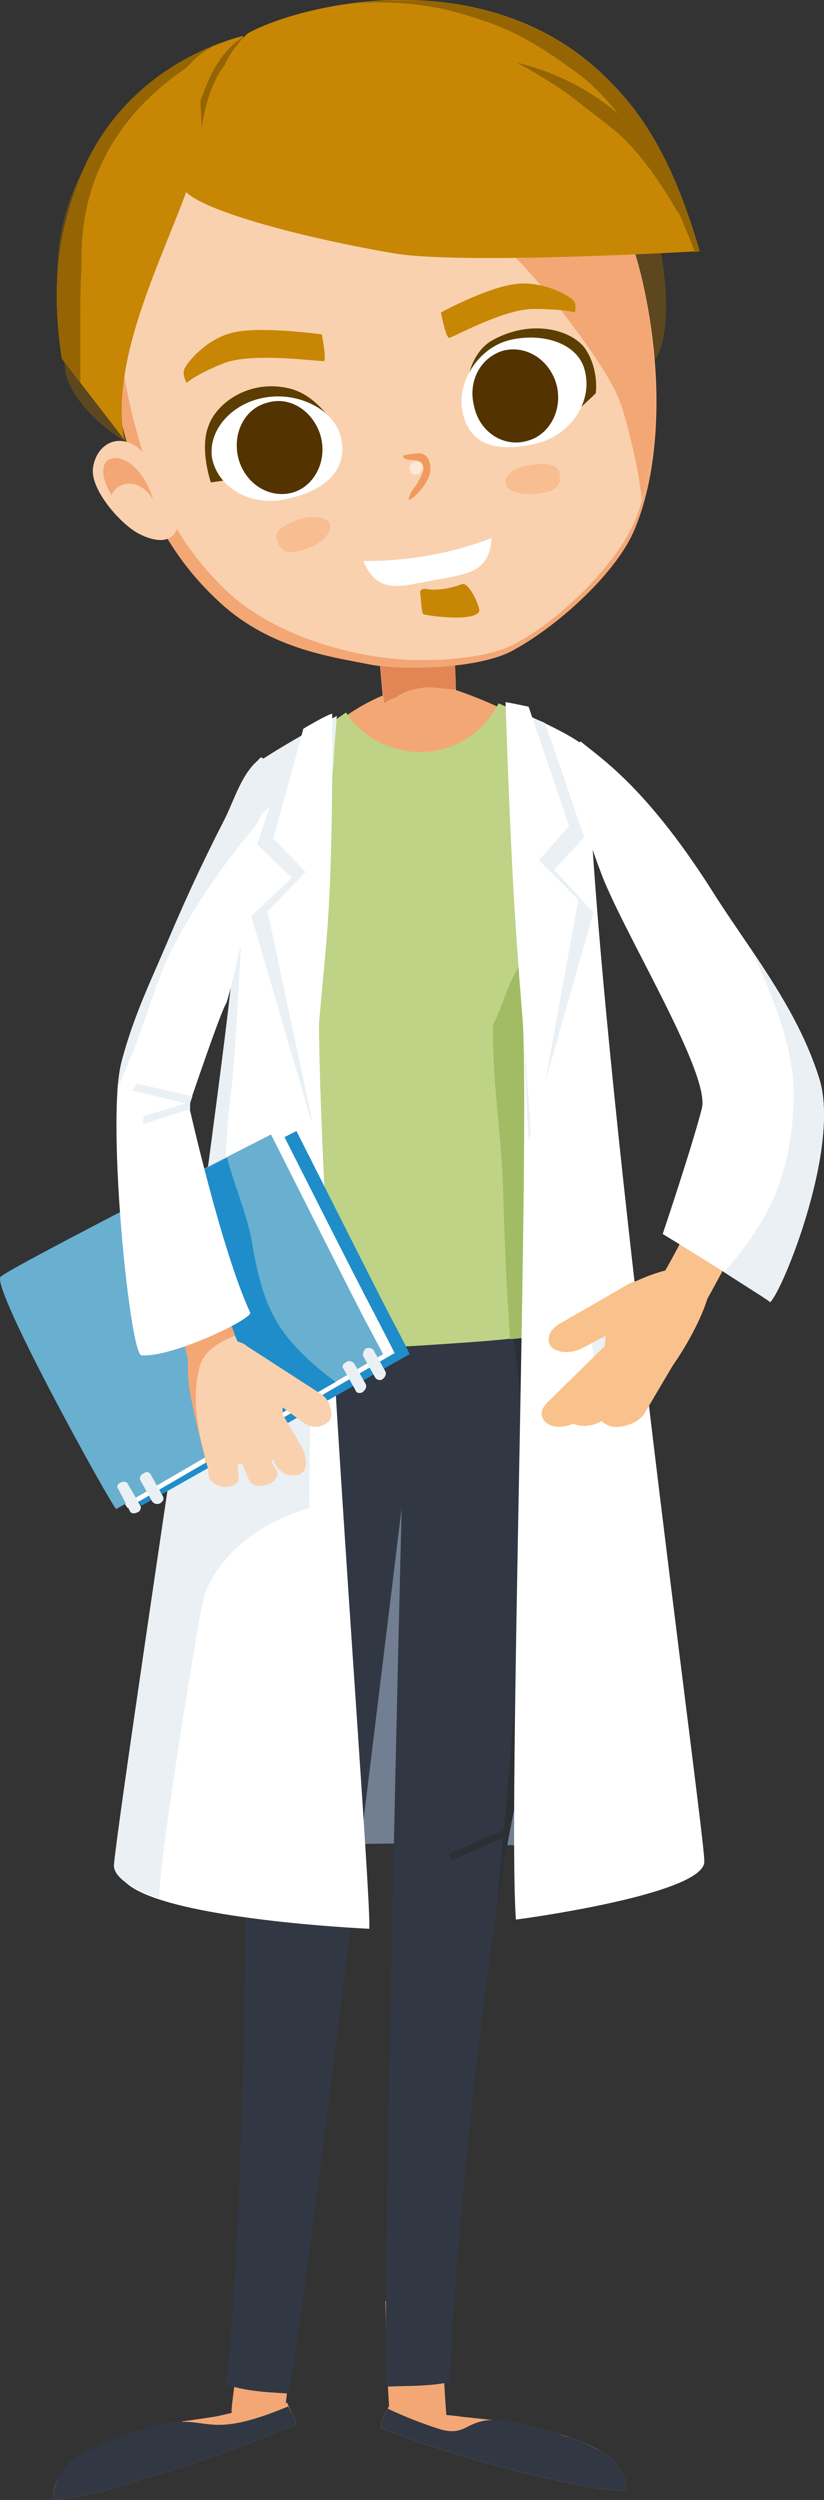 <?xml version="1.0" encoding="UTF-8" standalone="no"?>
<!-- Created with Inkscape (http://www.inkscape.org/) -->

<svg
   width="17.886mm"
   height="54.23mm"
   viewBox="0 0 17.886 54.23"
   version="1.1"
   id="svg349"
   inkscape:version="1.2.2 (732a01da63, 2022-12-09)"
   sodipodi:docname="equipe02.svg"
   xmlns:inkscape="http://www.inkscape.org/namespaces/inkscape"
   xmlns:sodipodi="http://sodipodi.sourceforge.net/DTD/sodipodi-0.dtd"
   xmlns="http://www.w3.org/2000/svg"
   xmlns:svg="http://www.w3.org/2000/svg">
  <rect x="0" y="0" width="17.886" height="54.23" fill="#333333" stroke="none"/>
  <sodipodi:namedview
     id="namedview351"
     pagecolor="#ffffff"
     bordercolor="#000000"
     borderopacity="0.25"
     inkscape:showpageshadow="2"
     inkscape:pageopacity="0.0"
     inkscape:pagecheckerboard="0"
     inkscape:deskcolor="#d1d1d1"
     inkscape:document-units="mm"
     showgrid="false"
     inkscape:zoom="1.0759174"
     inkscape:cx="296.49116"
     inkscape:cy="69.707953"
     inkscape:window-width="1920"
     inkscape:window-height="1009"
     inkscape:window-x="3832"
     inkscape:window-y="-8"
     inkscape:window-maximized="1"
     inkscape:current-layer="layer1" />
  <defs
     id="defs346">
    <pattern
       id="EMFhbasepattern"
       patternUnits="userSpaceOnUse"
       width="6"
       height="6"
       x="0"
       y="0" />
    <pattern
       id="EMFhbasepattern-8"
       patternUnits="userSpaceOnUse"
       width="6"
       height="6"
       x="0"
       y="0" />
    <pattern
       id="EMFhbasepattern-5"
       patternUnits="userSpaceOnUse"
       width="6"
       height="6"
       x="0"
       y="0" />
    <pattern
       id="EMFhbasepattern-7"
       patternUnits="userSpaceOnUse"
       width="6"
       height="6"
       x="0"
       y="0" />
    <pattern
       id="EMFhbasepattern-70"
       patternUnits="userSpaceOnUse"
       width="6"
       height="6"
       x="0"
       y="0" />
    <pattern
       id="EMFhbasepattern-4"
       patternUnits="userSpaceOnUse"
       width="6"
       height="6"
       x="0"
       y="0" />
  </defs>
  <g
     inkscape:label="Livello 1"
     inkscape:groupmode="layer"
     id="layer1"
     transform="translate(-80.7,-56.193)">
    <path
       style="fill:#727f93;fill-opacity:1;fill-rule:evenodd;stroke:none;stroke-width:0.075"
       d="m 94.859,96.202 c -0.201,0.276 -6.671,-0.376 -9.405,0.301 -1.58,0.376 0.978,-12.189 0.978,-12.189 6.822,-0.627 6.822,-0.627 6.822,-0.627 0,0 1.906,12.114 1.605,12.515 z"
       id="path1416" />
    <path
       style="fill:#5c471e;fill-opacity:1;fill-rule:evenodd;stroke:none;stroke-width:0.075"
       d="m 82.469,59.961 c 0,0 -0.552,0.878 -0.527,2.282 0.025,0.777 0.1,1.455 0.176,2.006 0.15,0.878 1.68,2.032 2.558,1.856 2.207,-0.477 5.568,-1.881 10.082,-2.032 0.727,-0.025 0.677,-4.414 -2.006,-6.571 -0.627,-0.502 -8.477,0.426 -10.283,2.458 z"
       id="path1418" />
    <path
       style="fill:#5082c2;fill-opacity:1;fill-rule:evenodd;stroke:none;stroke-width:0.075"
       d="m 90.319,88.102 c -0.201,-0.05 -0.401,-0.125 -0.602,-0.176 -0.201,-0.05 -0.451,-0.05 -0.677,-0.025 -0.1,0 -0.201,0.025 -0.326,0.025 -0.15,-0.201 -0.251,-0.451 -0.251,-0.752 0,0 0.577,-3.286 0.928,-3.862 0.351,-0.602 1.304,-0.602 1.229,3.712 0,0.502 -0.125,0.853 -0.301,1.078 z"
       id="path1420" />
    <path
       style="fill:#f3a775;fill-opacity:1;fill-rule:evenodd;stroke:none;stroke-width:0.075"
       d="m 90.269,106.084 c 0.025,1.279 0.125,2.583 0.125,2.583 -0.025,0.527 -1.129,0.075 -1.229,-0.125 -0.025,-0.05 -0.075,-1.003 -0.1,-2.433 z"
       id="path1422" />
    <path
       style="fill:#f3a775;fill-opacity:1;fill-rule:evenodd;stroke:none;stroke-width:0.075"
       d="m 87.209,105.934 c -0.201,1.48 -0.326,2.558 -0.326,2.558 -0.075,0.502 -1.078,0.251 -1.154,0.025 -0.025,-0.05 0.125,-1.053 0.351,-2.508 z"
       id="path1424" />
    <path
       style="fill:#313843;fill-opacity:1;fill-rule:evenodd;stroke:none;stroke-width:0.075"
       d="m 91.849,95.5 c -0.752,3.687 -1.379,10.86 -1.379,12.365 -0.502,0.1 -0.878,0.075 -1.379,0.1 -0.125,-1.279 0.451,-25.356 0.602,-28.491 0.05,-0.727 5.919,1.028 4.088,7.248 -0.401,1.379 -1.279,5.668 -1.931,8.778 z"
       id="path1426" />
    <path
       style="fill:#2c3035;fill-opacity:1;fill-rule:evenodd;stroke:none;stroke-width:0.075"
       d="m 91.774,84.665 c -0.125,-0.777 1.078,0.075 1.104,-0.727 1.204,1.254 1.204,1.254 1.204,1.254 -0.05,0.477 -0.15,0.978 -0.301,1.53 -0.401,1.379 -1.279,5.668 -1.931,8.778 -0.15,0.702 -0.276,1.505 -0.401,2.358 0.226,-1.981 0.376,-4.891 0.677,-6.847 0.226,-1.43 -0.15,-4.916 -0.351,-6.345 z"
       id="path1428" />
    <path
       style="fill:#313843;fill-opacity:1;fill-rule:evenodd;stroke:none;stroke-width:0.075"
       d="m 85.98,95.55 c 0.15,3.762 -0.15,10.885 -0.376,12.365 0.477,0.176 1.129,0.176 1.354,0.201 0.251,-0.903 1.856,-14.296 2.859,-22.472 0.351,-3.06 0.251,-5.242 0.351,-6.095 0.075,-0.752 -5.392,0.627 -4.615,7.048 0.176,1.43 0.326,5.768 0.426,8.954 z"
       id="path1430" />
    <path
       style="fill:#f3a775;fill-opacity:1;fill-rule:evenodd;stroke:none;stroke-width:0.075"
       d="m 89.14,108.392 c 0,0 0.025,0 0.025,0 0.376,0.176 0.552,0.251 0.903,0.15 0.125,0.025 0.527,0.05 0.652,0.075 0,0 0.477,0.05 0.702,0.075 0,0 0.025,0 0.025,0 0.777,0.125 1.63,0.301 2.307,0.677 0.351,0.226 0.527,0.502 0.552,0.828 0,0.025 0,0.025 0,0.025 -0.677,0 -1.404,-0.201 -2.057,-0.351 -0.803,-0.176 -1.605,-0.426 -2.383,-0.677 -0.276,-0.1 -0.627,-0.226 -0.903,-0.326 0,-0.1 0.025,-0.201 0.075,-0.276 z"
       id="path1432" />
    <path
       style="fill:#f3a775;fill-opacity:1;fill-rule:evenodd;stroke:none;stroke-width:0.075"
       d="m 86.933,108.316 c -0.025,0 -0.025,0 -0.05,0 -0.351,0.176 -0.627,0.276 -0.978,0.176 -0.125,0.025 -0.401,0.1 -0.552,0.125 0,0 -0.477,0.075 -0.702,0.1 0,0.025 0,0.025 0,0.025 -0.777,0.15 -1.63,0.351 -2.282,0.803 -0.351,0.226 -0.502,0.502 -0.527,0.828 0,0.025 0,0.025 0.025,0.05 0.677,-0.05 1.379,-0.276 2.006,-0.477 0.803,-0.226 1.58,-0.502 2.358,-0.803 0.276,-0.1 0.602,-0.251 0.903,-0.351 -0.025,-0.125 -0.05,-0.176 -0.1,-0.251 z"
       id="path1434" />
    <path
       style="fill:#313843;fill-opacity:1;fill-rule:evenodd;stroke:none;stroke-width:0.075"
       d="m 89.115,108.442 c 0.376,0.176 0.752,0.326 1.154,0.451 0.828,0.226 0.376,-0.677 2.709,0.15 0.276,0.075 0.527,0.201 0.777,0.326 0.351,0.226 0.527,0.502 0.552,0.828 0,0.025 0,0.025 0,0.025 -0.677,0 -1.405,-0.201 -2.057,-0.351 -0.803,-0.176 -1.605,-0.426 -2.383,-0.677 -0.276,-0.1 -0.627,-0.226 -0.903,-0.326 0,-0.1 0.025,-0.201 0.075,-0.276 z"
       id="path1436" />
    <path
       style="fill:#313843;fill-opacity:1;fill-rule:evenodd;stroke:none;stroke-width:0.075"
       d="m 82.469,109.42 c 3.11,-1.455 2.032,0 4.489,-1.028 0.075,0.15 0.075,0.15 0.075,0.15 0.05,0.075 0.075,0.125 0.1,0.251 -0.301,0.1 -0.627,0.251 -0.903,0.351 -0.778,0.301 -1.555,0.577 -2.358,0.803 -0.627,0.201 -1.329,0.426 -2.006,0.477 -0.025,-0.025 -0.025,-0.025 -0.025,-0.05 0.025,-0.326 0.251,-0.777 0.627,-0.953 z"
       id="path1438" />
    <path
       style="fill:#f3a775;fill-opacity:1;fill-rule:evenodd;stroke:none;stroke-width:0.075"
       d="m 93.178,84.941 c -0.627,0.251 -1.655,0.326 -2.784,0.401 -2.132,0.15 -3.235,0.125 -3.687,0.075 0.05,-1.229 0.527,-6.997 0.627,-8.628 0.176,-2.859 -0.025,-4.289 0.125,-4.439 0.351,-0.351 1.354,-1.254 2.558,-1.304 0.602,-0.025 2.684,1.003 2.684,1.179 0.05,6.17 0.451,12.59 0.477,12.716 z"
       id="path1440" />
    <path
       style="fill:#bed385;fill-opacity:1;fill-rule:evenodd;stroke:none;stroke-width:0.075"
       d="m 87.335,76.79 c 0.176,-2.859 -0.025,-4.289 0.125,-4.439 0.15,-0.15 0.401,-0.376 0.752,-0.627 0.376,0.552 1.053,0.903 1.731,0.878 0.727,-0.05 1.304,-0.477 1.58,-1.078 0.627,0.276 1.179,0.602 1.179,0.702 0.05,6.17 0.451,12.59 0.477,12.716 -0.627,0.251 -1.655,0.326 -2.784,0.401 -2.132,0.15 -3.235,0.125 -3.687,0.075 0.05,-1.229 0.527,-6.997 0.627,-8.628 z"
       id="path1442" />
    <path
       style="fill:#bed385;fill-opacity:1;fill-rule:evenodd;stroke:none;stroke-width:0.075"
       d="m 87.335,76.715 c 0.176,-2.859 -0.025,-4.289 0.125,-4.439 0.15,-0.15 0.401,-0.401 0.752,-0.627 0.351,0.552 1.053,0.903 1.731,0.853 0.727,-0.05 1.279,-0.477 1.58,-1.053 0.627,0.276 1.179,0.602 1.179,0.702 0.05,6.17 0.426,12.565 0.477,12.716 -0.627,0.226 -1.655,0.326 -2.784,0.401 -2.132,0.15 -3.26,0.1 -3.687,0.075 0.05,-1.229 0.527,-6.997 0.627,-8.628 z"
       id="path1444" />
    <path
       style="fill:#a1bc64;fill-opacity:1;fill-rule:evenodd;stroke:none;stroke-width:0.075"
       d="m 91.398,78.42 c 0.1,-0.125 0.351,-0.903 0.451,-1.053 0.376,-0.652 0.451,-1.455 0.376,-2.182 -0.125,-1.154 -0.301,-2.282 -0.401,-3.436 0.477,0.226 0.878,0.401 0.878,0.477 0.125,6.17 0.527,12.565 0.552,12.716 -0.351,0.176 -0.878,0.251 -1.48,0.301 -0.075,-1.053 -0.125,-2.132 -0.15,-3.185 -0.05,-1.43 -0.226,-2.207 -0.226,-3.637 z"
       id="path1446" />
    <path
       style="fill:#a4a551;fill-opacity:1;fill-rule:evenodd;stroke:none;stroke-width:0.075"
       d="m 87.034,84.941 c -0.351,0.05 -1.781,0.05 -1.856,0.401 -0.176,1.781 -0.176,1.781 -0.176,1.781 0,0 1.304,0.477 1.881,0.602 0.05,-0.426 0.125,-1.956 0.15,-2.784 z"
       id="path1448" />
    <path
       style="fill:#ffffff;fill-opacity:1;fill-rule:evenodd;stroke:none;stroke-width:0.075"
       d="m 87.636,77.141 c -0.176,3.862 1.154,20.29 1.078,20.892 -0.978,-0.05 -5.167,-0.326 -5.417,-1.204 0.125,-1.304 2.433,-18.986 2.633,-20.741 0.351,-3.085 0.527,-3.286 0.702,-3.436 0.201,-0.176 0.853,-0.652 1.379,-0.928 -0.05,0.552 -0.301,4.113 -0.376,5.417 z"
       id="path1450" />
    <path
       style="fill:#eaf0f4;fill-opacity:1;fill-rule:evenodd;stroke:none;stroke-width:0.075"
       d="m 87.51,82.659 c -0.05,1.956 -0.075,4.163 -0.1,6.245 -1.58,0.477 -2.182,1.48 -2.307,2.032 -0.125,0.527 -1.078,6.395 -0.928,6.446 -0.577,-0.201 -1.003,-0.451 -1.003,-0.727 0.075,-0.853 1.179,-8.226 2.006,-13.819 z"
       id="path1452" />
    <path
       style="fill:#eaf0f4;fill-opacity:1;fill-rule:evenodd;stroke:none;stroke-width:0.075"
       d="m 87.861,72.853 c -0.401,0.1 -0.652,0.552 -0.401,0.251 0.201,-0.226 -0.803,0.351 -1.304,1.028 0.1,-1.129 0.05,-1.304 0.15,-1.404 0.226,-0.176 1.179,-0.727 1.705,-1.003 -0.025,0.15 -0.05,0.577 -0.075,1.104 -0.025,0 -0.05,0 -0.075,0.025 z"
       id="path1454" />
    <path
       style="fill:#eaf0f4;fill-opacity:1;fill-rule:evenodd;stroke:none;stroke-width:0.075"
       d="m 85.755,77.141 c 0.025,-0.176 0.025,-0.326 0.05,-0.502 0.025,0.05 0.075,0.075 0.125,0.1 -0.075,1.204 -0.125,2.433 -0.226,3.235 -0.176,1.48 -0.15,3.16 -0.251,4.665 -0.176,-0.251 -0.376,-0.502 -0.552,-0.752 0.301,-2.332 0.752,-5.568 0.853,-6.747 z"
       id="path1456" />
    <path
       style="fill:#ffffff;fill-opacity:1;fill-rule:evenodd;stroke:none;stroke-width:0.075"
       d="m 92.401,77.217 c 0.125,-0.577 0.125,-1.179 0.025,-1.781 -0.176,-1.028 -0.276,-2.082 -0.451,-3.11 -0.05,-0.226 -0.125,-0.426 -0.201,-0.627 0,-0.05 0,-0.1 0,-0.15 0.803,0.326 1.68,0.777 1.68,0.928 0.201,6.671 2.533,23.4 2.533,24.077 0.075,0.677 -3.511,1.204 -4.088,1.279 -0.176,-2.332 0.301,-16.528 0.15,-19.487 0.15,-0.376 0.276,-0.752 0.351,-1.129 z"
       id="path1458" />
    <path
       style="fill:#eaf0f4;fill-opacity:1;fill-rule:evenodd;stroke:none;stroke-width:0.075"
       d="m 93.504,84.992 c 0.376,0.1 0.752,0.201 1.129,0.326 0.025,0.351 0.075,0.702 0.125,1.053 -0.376,-0.125 -0.752,-0.226 -1.129,-0.351 -0.025,-0.326 -0.075,-0.677 -0.125,-1.028 z"
       id="path1460" />
    <path
       style="fill:#f3a775;fill-opacity:1;fill-rule:evenodd;stroke:none;stroke-width:0.075"
       d="m 90.57,71.624 c 0.1,-0.05 -0.075,-2.182 -0.075,-2.182 -1.655,0 -1.655,0 -1.655,0 0.201,2.207 0.201,2.207 0.201,2.207 0,0 0.727,0.502 1.53,-0.025 z"
       id="path1462" />
    <path
       style="fill:#e28655;fill-opacity:1;fill-rule:evenodd;stroke:none;stroke-width:0.075"
       d="m 90.52,71.147 c -0.527,-0.05 -0.527,-0.05 -0.527,-0.05 -0.251,0.025 -0.502,0.075 -0.702,0.226 -0.1,0.025 -0.176,0.075 -0.251,0.125 -0.201,-2.006 -0.201,-2.006 -0.201,-2.006 1.655,0 1.655,0 1.655,0 0,0 0.1,1.078 0.1,1.705 -0.025,0 -0.05,0 -0.075,0 z"
       id="path1464" />
    <path
       style="fill:#f3a775;fill-opacity:1;fill-rule:nonzero;stroke:none;stroke-width:0.075"
       d="m 94.658,62.344 c 0.426,1.881 0.401,3.938 -0.176,5.317 -0.376,0.928 -1.63,2.082 -2.633,2.633 -0.752,0.426 -2.508,0.451 -3.185,0.301 -0.752,-0.15 -2.082,-0.326 -3.16,-1.304 -1.304,-1.179 -2.082,-2.809 -2.483,-5.593 -0.502,-3.511 1.505,-6.546 4.916,-6.922 3.411,-0.376 5.919,2.107 6.722,5.568 z"
       id="path1466" />
    <path
       style="fill:#fad1af;fill-opacity:1;fill-rule:nonzero;stroke:none;stroke-width:0.075"
       d="m 94.633,62.244 c 0.426,1.856 0.401,3.887 -0.15,5.242 -0.376,0.928 -1.705,2.257 -2.734,2.734 -0.752,0.326 -2.032,0.326 -2.608,0.251 -0.752,-0.075 -2.383,-0.426 -3.461,-1.405 -1.254,-1.154 -2.032,-2.759 -2.408,-5.493 -0.502,-3.461 1.455,-6.446 4.79,-6.822 3.336,-0.351 5.769,2.082 6.571,5.493 z"
       id="path1468" />
    <path
       style="fill:#f3a775;fill-opacity:1;fill-rule:nonzero;stroke:none;stroke-width:0.075"
       d="m 84.726,58.381 c 0.828,-0.878 1.956,-1.48 3.336,-1.63 3.336,-0.351 5.769,2.082 6.571,5.493 0.376,1.655 0.401,3.486 0,4.79 -0.075,-0.652 -0.226,-1.279 -0.401,-1.906 -0.15,-0.502 -0.426,-0.903 -0.727,-1.354 -4.239,-6.044 -6.847,-3.486 -6.621,-4.214 0.251,-0.752 -0.752,-1.43 -1.53,-1.379 -0.226,0.025 -0.426,0.1 -0.627,0.201 0,0 0,0 0,0 z"
       id="path1470" />
    <path
       style="fill:#c78705;fill-opacity:1;fill-rule:evenodd;stroke:none;stroke-width:0.075"
       d="m 83.397,65.73 c -1.354,-1.756 -1.354,-1.756 -1.354,-1.756 -0.251,-1.605 -0.05,-2.759 0.326,-3.762 0.903,-2.483 3.21,-3.135 3.587,-3.235 0.176,-0.05 -0.978,2.608 -0.978,2.608 -0.326,1.48 -1.956,4.113 -1.58,6.145 z"
       id="path1472" />
    <path
       style="fill:#956504;fill-opacity:1;fill-rule:evenodd;stroke:none;stroke-width:0.075"
       d="m 82.369,60.212 c 0.752,-2.082 2.483,-2.884 3.26,-3.135 -0.025,0 -0.025,0 -0.05,0.025 -0.201,0.05 -0.426,0.176 -0.627,0.351 -0.075,0.075 -0.15,0.15 -0.226,0.226 -1.229,0.828 -2.082,2.032 -2.232,3.586 -0.025,0.251 -0.025,0.502 -0.025,0.752 -0.025,0.351 -0.025,0.727 -0.025,1.104 0,0.176 0,0.351 0,0.527 0,0.276 0,0.552 0,0.853 -0.401,-0.527 -0.401,-0.527 -0.401,-0.527 -0.251,-1.605 -0.05,-2.759 0.326,-3.762 z"
       id="path1474" />
    <path
       style="fill:#fad1af;fill-opacity:1;fill-rule:nonzero;stroke:none;stroke-width:0.075"
       d="m 84.576,67.536 c -0.075,0.477 -0.502,0.426 -0.878,0.226 -0.376,-0.201 -1.053,-0.953 -0.978,-1.43 0.075,-0.477 0.477,-0.702 0.853,-0.502 0.376,0.176 1.078,1.229 1.003,1.705 z"
       id="path1476" />
    <path
       style="fill:#f3a775;fill-opacity:1;fill-rule:evenodd;stroke:none;stroke-width:0.075"
       d="m 83.121,66.934 c 0.125,-0.301 0.602,-0.401 0.903,0.1 -0.351,-1.229 -1.53,-1.154 -0.903,-0.1 z"
       id="path1478" />
    <path
       style="fill:#c78705;fill-opacity:1;fill-rule:evenodd;stroke:none;stroke-width:0.075"
       d="m 84.676,60.212 c 0.201,-1.003 1.104,-3.16 1.43,-3.311 1.179,-0.627 5.041,-1.555 7.65,0.878 0.853,0.803 1.53,1.806 2.132,3.862 0,0 -5.091,0.301 -6.621,0.05 -2.358,-0.401 -4.665,-1.078 -4.59,-1.48 z"
       id="path1480" />
    <path
       style="fill:#956504;fill-opacity:1;fill-rule:evenodd;stroke:none;stroke-width:0.075"
       d="m 94.683,59.435 c -0.426,-0.627 -0.928,-1.304 -1.555,-1.731 -0.828,-0.602 -1.404,-0.928 -2.383,-1.204 -0.752,-0.226 -1.58,-0.301 -2.383,-0.226 1.655,-0.226 3.762,0 5.392,1.505 0.853,0.803 1.53,1.806 2.132,3.862 -0.1,0.025 -0.1,0.025 -0.1,0.025 -0.301,-0.777 -0.627,-1.53 -1.104,-2.232 z"
       id="path1482" />
    <path
       style="fill:#956504;fill-opacity:1;fill-rule:evenodd;stroke:none;stroke-width:0.075"
       d="m 94.056,59.033 c -0.251,-0.201 -0.477,-0.376 -0.677,-0.527 -0.451,-0.376 -0.953,-0.677 -1.455,-0.953 0.928,0.226 1.881,0.702 2.684,1.58 0.176,0.176 0.326,0.351 0.477,0.552 0.125,0.401 0.251,0.777 0.351,1.154 -0.376,-0.652 -0.828,-1.329 -1.379,-1.806 z"
       id="path1484" />
    <path
       style="fill:#ffffff;fill-opacity:1;fill-rule:evenodd;stroke:none;stroke-width:0.075"
       d="m 91.373,67.862 c -0.05,0.752 -0.527,0.777 -1.179,0.903 -0.677,0.1 -1.279,0.401 -1.605,-0.401 0.953,0 1.881,-0.15 2.784,-0.502 z"
       id="path1486" />
    <path
       style="fill:#1f8dc9;fill-opacity:1;fill-rule:evenodd;stroke:none;stroke-width:0.075"
       d="m 83.773,88.854 c 5.819,-3.286 5.819,-3.286 5.819,-3.286 0,0 -0.075,-0.176 -0.451,-0.878 -0.376,-0.727 -2.006,-3.963 -2.006,-3.963 0,0 -5.618,2.859 -5.869,3.085 -0.251,0.226 2.433,5.016 2.508,5.041 z"
       id="path1488" />
    <path
       style="fill:#ffffff;fill-opacity:1;fill-rule:evenodd;stroke:none;stroke-width:0.075"
       d="m 83.472,88.904 c 5.794,-3.361 5.794,-3.361 5.794,-3.361 0,0 -0.05,-0.1 -0.426,-0.828 -0.376,-0.702 -2.006,-3.938 -2.006,-3.938 0,0 -5.618,2.859 -5.869,3.085 -0.226,0.226 2.433,5.016 2.508,5.041 z"
       id="path1490" />
    <path
       style="fill:#69afcf;fill-opacity:1;fill-rule:evenodd;stroke:none;stroke-width:0.075"
       d="m 83.221,88.929 c 5.794,-3.361 5.794,-3.361 5.794,-3.361 0,0 -0.05,-0.1 -0.426,-0.803 -0.376,-0.727 -2.006,-3.963 -2.006,-3.963 0,0 -5.618,2.859 -5.869,3.085 -0.226,0.226 2.433,5.016 2.508,5.041 z"
       id="path1492" />
    <path
       style="fill:#1f8dc9;fill-opacity:1;fill-rule:evenodd;stroke:none;stroke-width:0.075"
       d="m 85.629,81.305 c 0.15,0.577 0.401,1.154 0.527,1.756 0.125,0.752 0.276,1.505 0.777,2.132 0.301,0.376 0.677,0.702 1.053,0.978 -2.358,1.354 -2.358,1.354 -2.358,1.354 -0.05,-0.176 -0.125,-0.326 -0.176,-0.502 -0.627,-1.58 -1.078,-3.21 -1.605,-4.815 0.652,-0.326 1.304,-0.652 1.781,-0.903 z"
       id="path1494" />
    <path
       style="fill:#eaf0f4;fill-opacity:1;fill-rule:nonzero;stroke:none;stroke-width:0.075"
       d="m 84.174,88.804 c -0.05,0.025 -0.125,0.025 -0.176,-0.05 -0.251,-0.451 -0.251,-0.451 -0.251,-0.451 -0.025,-0.05 0,-0.125 0.075,-0.15 0.05,-0.05 0.125,-0.025 0.15,0.025 0.251,0.451 0.251,0.451 0.251,0.451 0.05,0.075 0.025,0.125 -0.05,0.176 z"
       id="path1496" />
    <path
       style="fill:#eaf0f4;fill-opacity:1;fill-rule:nonzero;stroke:none;stroke-width:0.075"
       d="m 83.673,89.004 c -0.05,0.025 -0.125,0.025 -0.15,-0.025 -0.251,-0.477 -0.251,-0.477 -0.251,-0.477 -0.05,-0.05 -0.025,-0.125 0.05,-0.15 0.05,-0.025 0.125,-0.025 0.15,0.025 0.276,0.477 0.276,0.477 0.276,0.477 0.025,0.05 0,0.125 -0.075,0.15 z"
       id="path1498" />
    <path
       style="fill:#eaf0f4;fill-opacity:1;fill-rule:nonzero;stroke:none;stroke-width:0.075"
       d="m 88.639,85.443 c 0.075,-0.025 0.15,0 0.176,0.05 0.251,0.451 0.251,0.451 0.251,0.451 0.025,0.05 0,0.125 -0.075,0.176 -0.05,0.025 -0.125,0 -0.15,-0.05 C 88.589,85.619 88.589,85.619 88.589,85.619 c -0.025,-0.05 0,-0.125 0.05,-0.176 z"
       id="path1500" />
    <path
       style="fill:#eaf0f4;fill-opacity:1;fill-rule:nonzero;stroke:none;stroke-width:0.075"
       d="m 88.212,85.744 c 0.05,-0.05 0.125,-0.025 0.176,0.025 0.251,0.451 0.251,0.451 0.251,0.451 0.025,0.05 0,0.125 -0.075,0.176 -0.05,0.025 -0.125,0.025 -0.15,-0.05 -0.251,-0.451 -0.251,-0.451 -0.251,-0.451 -0.05,-0.05 -0.025,-0.125 0.05,-0.15 z"
       id="path1502" />
    <path
       style="fill:#fad1af;fill-opacity:1;fill-rule:nonzero;stroke:none;stroke-width:0.075"
       d="m 84.827,85.644 c -0.05,0 -0.05,0 -0.05,0 -0.351,-1.405 -0.351,-1.405 -0.351,-1.405 0.878,-0.201 0.878,-0.201 0.878,-0.201 0.552,1.254 0.552,1.254 0.552,1.254 0.075,0.025 0.15,0.05 0.201,0.1 1.63,1.053 1.63,1.053 1.63,1.053 0.176,0.125 0.251,0.401 0.176,0.552 -0.125,0.15 -0.351,0.201 -0.552,0.075 -0.477,-0.351 -0.477,-0.351 -0.477,-0.351 0,0.025 0,0.025 0,0.025 0,0.1 0,0.1 0,0.1 0,0.025 0,0.025 0,0.025 0.426,0.727 0.426,0.727 0.426,0.727 0.1,0.201 0.125,0.477 -0.025,0.552 -0.025,0.025 -0.025,0.025 -0.025,0.025 -0.201,0.075 -0.426,-0.025 -0.527,-0.201 -0.05,-0.1 -0.05,-0.1 -0.05,-0.1 -0.025,0 -0.025,0 -0.05,0 0.125,0.226 0.125,0.226 0.125,0.226 0.05,0.1 -0.05,0.251 -0.201,0.301 -0.176,0.05 -0.351,0.025 -0.401,-0.1 -0.15,-0.351 -0.15,-0.351 -0.15,-0.351 -0.1,0 -0.1,0 -0.1,0 0.025,0.326 0.025,0.326 0.025,0.326 0,0.1 -0.15,0.176 -0.326,0.176 -0.176,-0.025 -0.326,-0.15 -0.326,-0.251 -0.025,-0.201 -0.025,-0.201 -0.025,-0.201 -0.025,-0.05 -0.025,-0.1 -0.05,-0.176 0,0 -0.251,-0.953 -0.326,-1.43 -0.05,-0.226 -0.05,-0.577 -0.05,-0.727 z"
       id="path1504" />
    <path
       style="fill:#f3a775;fill-opacity:1;fill-rule:nonzero;stroke:none;stroke-width:0.075"
       d="m 84.425,84.239 c 0.928,-0.326 0.928,-0.326 0.928,-0.326 0.451,1.254 0.451,1.254 0.451,1.254 -0.376,0.15 -0.702,0.351 -0.777,0.702 -0.176,0.677 -0.025,1.43 0.176,2.107 -0.025,-0.025 -0.05,-0.075 -0.05,-0.15 0,0 -0.251,-0.953 -0.326,-1.43 -0.05,-0.226 -0.05,-0.577 -0.05,-0.727 z"
       id="path1506" />
    <path
       style="fill:#ffffff;fill-opacity:1;fill-rule:evenodd;stroke:none;stroke-width:0.075"
       d="m 86.281,75.06 c 0,0 0.276,-2.232 0.1,-2.433 -0.15,-0.176 -2.709,5.141 -3.06,6.671 -0.301,1.329 0.201,6.295 0.451,6.295 0.677,0.05 2.433,-0.803 2.358,-0.928 -0.627,-1.354 -1.329,-4.489 -1.329,-4.489 0,0 0.677,-2.006 0.803,-2.207 0.1,-0.176 0.677,-2.909 0.677,-2.909 z"
       id="path1508" />
    <path
       style="fill:#eaf0f4;fill-opacity:1;fill-rule:evenodd;stroke:none;stroke-width:0.075"
       d="m 85.102,75.637 c -0.226,0.351 -0.451,0.727 -0.652,1.104 -0.376,0.752 -0.577,1.58 -0.903,2.358 -0.1,0.251 -0.201,0.477 -0.301,0.727 0.025,-0.201 0.05,-0.376 0.075,-0.527 0.201,-0.828 0.552,-1.63 0.903,-2.408 0.401,-0.978 0.853,-1.956 1.329,-2.884 0.226,-0.426 0.401,-1.104 0.828,-1.379 0.201,0.075 0.1,0.828 0.025,1.129 -0.075,0.326 -0.326,0.527 -0.527,0.803 -0.276,0.351 -0.527,0.702 -0.777,1.078 z"
       id="path1510" />
    <path
       style="fill:#eaf0f4;fill-opacity:1;fill-rule:evenodd;stroke:none;stroke-width:0.075"
       d="m 84.827,80.151 c -1.254,-0.301 -1.254,-0.301 -1.254,-0.301 0.1,-0.15 0.1,-0.15 0.1,-0.15 1.204,0.276 1.204,0.276 1.204,0.276 -0.025,0.075 -0.05,0.125 -0.05,0.176 z"
       id="path1512" />
    <path
       style="fill:#eaf0f4;fill-opacity:1;fill-rule:evenodd;stroke:none;stroke-width:0.075"
       d="m 84.827,80.251 c -1.028,0.326 -1.028,0.326 -1.028,0.326 0.025,-0.176 0.025,-0.176 0.025,-0.176 1.003,-0.301 1.003,-0.301 1.003,-0.301 0,0.05 0,0.1 0,0.15 z"
       id="path1514" />
    <path
       style="fill:#2c3035;fill-opacity:1;fill-rule:evenodd;stroke:none;stroke-width:0.075"
       d="m 91.673,95.876 c 0,0.05 0.025,0.1 0.025,0.15 -1.204,0.527 -1.204,0.527 -1.204,0.527 -0.025,-0.05 -0.025,-0.1 -0.05,-0.15 z"
       id="path1516" />
    <path
       style="fill:#c78705;fill-opacity:1;fill-rule:nonzero;stroke:none;stroke-width:0.075"
       d="m 87.736,64.024 c -0.05,0.025 -1.555,-0.201 -2.182,0.05 -0.627,0.251 -0.803,0.426 -0.803,0.426 0,0 -0.1,-0.176 -0.05,-0.301 0.05,-0.125 0.477,-0.677 1.104,-0.803 0.602,-0.125 1.881,0.05 1.881,0.05 0,0 0.1,0.527 0.05,0.577 z"
       id="path1518" />
    <path
       style="fill:#c78705;fill-opacity:1;fill-rule:nonzero;stroke:none;stroke-width:0.075"
       d="m 90.445,63.523 c 0.075,0 1.179,-0.627 1.831,-0.627 0.677,0 0.903,0.075 0.903,0.075 0,0 0.05,-0.201 -0.05,-0.276 -0.1,-0.1 -0.702,-0.451 -1.329,-0.326 -0.602,0.1 -1.53,0.602 -1.53,0.602 0,0 0.1,0.527 0.176,0.552 z"
       id="path1520" />
    <path
       style="fill:#f09a5f;fill-opacity:1;fill-rule:nonzero;stroke:none;stroke-width:0.075"
       d="m 89.441,66.081 c 0.075,-0.025 0.226,-0.05 0.301,-0.05 0.15,-0.025 0.301,0.05 0.301,0.351 0,0.1 -0.05,0.201 -0.125,0.326 -0.1,0.15 -0.301,0.351 -0.351,0.326 0.05,-0.226 0.15,-0.251 0.226,-0.426 0.05,-0.075 0.1,-0.201 0.1,-0.251 0,-0.125 -0.1,-0.176 -0.176,-0.176 -0.05,-0.025 -0.226,0.025 -0.276,-0.1 z"
       id="path1522" />
    <path
       style="fill:#fce7d8;fill-opacity:1;fill-rule:nonzero;stroke:none;stroke-width:0.075"
       d="m 89.868,66.307 c 0,0.1 -0.05,0.176 -0.125,0.176 -0.075,0.025 -0.15,-0.025 -0.15,-0.125 0,-0.075 0.05,-0.15 0.125,-0.15 0.075,-0.025 0.15,0.025 0.15,0.1 z"
       id="path1524" />
    <path
       style="fill:#5c3e02;fill-opacity:1;fill-rule:nonzero;stroke:none;stroke-width:0.075"
       d="m 88.112,65.755 c 0.05,0.025 -0.351,-0.928 -1.104,-1.129 -0.878,-0.226 -1.605,0.301 -1.781,0.803 -0.201,0.502 0.05,1.229 0.05,1.229 0.527,-0.075 0.527,-0.075 0.527,-0.075 0,0 1.956,-0.903 2.307,-0.828 z"
       id="path1526" />
    <path
       style="fill:#5c3e02;fill-opacity:1;fill-rule:nonzero;stroke:none;stroke-width:0.075"
       d="m 90.846,65.002 c -0.05,0.05 -0.125,-1.003 0.502,-1.405 0.903,-0.527 1.831,-0.226 2.082,0.201 0.276,0.451 0.201,0.928 0.201,0.928 -0.426,0.401 -0.426,0.401 -0.426,0.401 0,0 -2.082,-0.301 -2.358,-0.125 z"
       id="path1528" />
    <path
       style="fill:#ffffff;fill-opacity:1;fill-rule:nonzero;stroke:none;stroke-width:0.075"
       d="m 88.112,65.73 c 0.125,0.652 -0.351,1.104 -1.154,1.279 -0.828,0.201 -1.53,-0.251 -1.655,-0.878 -0.1,-0.652 0.502,-1.254 1.254,-1.329 0.652,-0.075 1.43,0.276 1.555,0.928 z"
       id="path1530" />
    <path
       style="fill:#533300;fill-opacity:1;fill-rule:nonzero;stroke:none;stroke-width:0.075"
       d="m 85.88,66.156 c 0.15,0.527 0.652,0.853 1.154,0.727 0.477,-0.125 0.777,-0.677 0.627,-1.229 -0.15,-0.527 -0.652,-0.878 -1.154,-0.727 -0.502,0.125 -0.777,0.677 -0.627,1.229 z"
       id="path1532" />
    <path
       style="fill:#ffffff;fill-opacity:1;fill-rule:nonzero;stroke:none;stroke-width:0.075"
       d="m 93.404,64.275 c 0.15,0.677 -0.351,1.354 -1.028,1.53 -0.928,0.226 -1.48,0.025 -1.63,-0.652 -0.15,-0.652 0.326,-1.405 1.003,-1.58 0.702,-0.176 1.53,0.05 1.655,0.702 z"
       id="path1534" />
    <path
       style="fill:#533300;fill-opacity:1;fill-rule:nonzero;stroke:none;stroke-width:0.075"
       d="m 90.996,65.028 c 0.125,0.552 0.652,0.878 1.154,0.727 0.477,-0.125 0.777,-0.677 0.627,-1.229 -0.15,-0.527 -0.652,-0.853 -1.154,-0.727 -0.502,0.15 -0.778,0.677 -0.627,1.229 z"
       id="path1536" />
    <path
       style="fill:#f8bd91;fill-opacity:1;fill-rule:nonzero;stroke:none;stroke-width:0.075"
       d="m 91.673,66.658 c 0,0.176 0.301,0.276 0.627,0.251 0.326,-0.025 0.577,-0.1 0.552,-0.376 0,-0.301 -0.301,-0.301 -0.627,-0.251 -0.326,0.025 -0.577,0.201 -0.552,0.376 z"
       id="path1538" />
    <path
       style="fill:#f8bd91;fill-opacity:1;fill-rule:nonzero;stroke:none;stroke-width:0.075"
       d="m 87.861,67.561 c 0.05,0.176 -0.15,0.401 -0.477,0.527 -0.301,0.1 -0.552,0.15 -0.652,-0.125 -0.125,-0.276 0.15,-0.376 0.451,-0.502 0.326,-0.1 0.627,-0.05 0.677,0.1 z"
       id="path1540" />
    <path
       style="fill:#eaf0f4;fill-opacity:1;fill-rule:nonzero;stroke:none;stroke-width:0.075"
       d="m 87.61,72.075 c 0.025,5.543 -0.025,4.59 -0.15,8.452 -1.304,-4.464 -1.304,-4.464 -1.304,-4.464 0.878,-0.828 0.878,-0.828 0.878,-0.828 -0.752,-0.727 -0.752,-0.727 -0.752,-0.727 0,0 0.702,-2.107 0.727,-2.132 0.025,-0.025 0.451,-0.276 0.602,-0.301 z"
       id="path1542" />
    <path
       style="fill:#eaf0f4;fill-opacity:1;fill-rule:nonzero;stroke:none;stroke-width:0.075"
       d="m 92,71.724 c 0.15,5.543 -0.05,5.342 0.176,9.204 1.404,-4.941 1.404,-4.941 1.404,-4.941 -0.853,-0.928 -0.853,-0.928 -0.853,-0.928 0.652,-0.702 0.652,-0.702 0.652,-0.702 0,0 -0.828,-2.458 -0.853,-2.483 -0.1,-0.05 -0.401,-0.15 -0.527,-0.15 z"
       id="path1544" />
    <path
       style="fill:#ffffff;fill-opacity:1;fill-rule:nonzero;stroke:none;stroke-width:0.075"
       d="m 91.673,71.423 c 0.201,5.919 0.326,5.693 0.577,9.806 1.003,-5.518 1.003,-5.518 1.003,-5.518 -0.853,-0.853 -0.853,-0.853 -0.853,-0.853 0.652,-0.752 0.652,-0.752 0.652,-0.752 -0.878,-2.583 -0.878,-2.583 -0.878,-2.583 0,0 -0.351,-0.075 -0.502,-0.1 z"
       id="path1546" />
    <path
       style="fill:#ffffff;fill-opacity:1;fill-rule:nonzero;stroke:none;stroke-width:0.075"
       d="m 87.911,71.674 c 0.025,5.844 -0.276,4.916 -0.401,8.979 -1.003,-4.69 -1.003,-4.69 -1.003,-4.69 0.828,-0.853 0.828,-0.853 0.828,-0.853 -0.702,-0.727 -0.702,-0.727 -0.702,-0.727 0.652,-2.383 0.652,-2.383 0.652,-2.383 0,0 0.502,-0.301 0.627,-0.326 z"
       id="path1548" />
    <path
       style="fill:#c78705;fill-opacity:1;fill-rule:nonzero;stroke:none;stroke-width:0.075"
       d="m 89.893,69.517 c 0.05,0.025 1.053,0.176 1.204,-0.05 0.05,-0.075 -0.226,-0.677 -0.376,-0.602 -0.401,0.15 -0.677,0.125 -0.803,0.1 -0.05,0 -0.1,0.025 -0.1,0.075 0.025,0.15 0.025,0.451 0.075,0.477 z"
       id="path1550" />
    <path
       style="fill:#956504;fill-opacity:1;fill-rule:evenodd;stroke:none;stroke-width:0.075"
       d="m 85.378,57.93 c 0.05,-0.125 0.125,-0.226 0.201,-0.326 0.1,-0.251 0.276,-0.451 0.426,-0.627 -0.326,0.201 -0.627,0.552 -0.828,1.078 -0.05,0.1 -0.075,0.201 -0.125,0.326 0,0.201 0.025,0.401 0.025,0.602 0.05,-0.376 0.15,-0.752 0.301,-1.053 z"
       id="path1552" />
    <path
       style="fill:#f9c18b;fill-opacity:1;fill-rule:nonzero;stroke:none;stroke-width:0.075"
       d="m 95.059,85.844 c 0,0 0.15,0.1 0.15,0.1 0.527,-0.702 1.053,-1.806 0.878,-2.082 -0.351,-0.15 -0.351,-0.15 -0.351,-0.15 -0.552,-0.125 -1.63,0.426 -1.806,0.627 -0.1,1.003 -0.1,1.003 -0.1,1.003 -0.025,0.326 0.201,0.376 0.928,0.477 z"
       id="path1554" />
    <path
       style="fill:#f9c18b;fill-opacity:1;fill-rule:nonzero;stroke:none;stroke-width:0.075"
       d="m 94.006,85.217 c 0.176,-0.176 0.477,-0.251 0.702,-0.15 0,0 0,0 0,0 0.201,0.1 0.226,0.326 0.05,0.502 -1.43,1.379 -1.43,1.379 -1.43,1.379 -0.176,0.176 -0.502,0.251 -0.702,0.15 0,0 0,0 0,0 -0.201,-0.1 -0.226,-0.301 -0.05,-0.477 z"
       id="path1556" />
    <path
       style="fill:#f9c18b;fill-opacity:1;fill-rule:nonzero;stroke:none;stroke-width:0.075"
       d="m 94.357,84.038 c 0.251,-0.125 0.727,-0.125 0.853,0.025 0,0 0,0 0,0 0.125,0.15 0.025,0.376 -0.226,0.502 -1.655,0.878 -1.655,0.878 -1.655,0.878 -0.251,0.125 -0.552,0.1 -0.677,-0.05 0,0 0,0 0,0 -0.1,-0.15 -0.025,-0.376 0.226,-0.502 z"
       id="path1558" />
    <path
       style="fill:#f9c18b;fill-opacity:1;fill-rule:nonzero;stroke:none;stroke-width:0.075"
       d="m 94.257,85.167 c 0.15,-0.201 0.451,-0.301 0.702,-0.226 0,0 0,0 0,0 0.226,0.075 0.276,0.276 0.125,0.477 -1.179,1.48 -1.179,1.48 -1.179,1.48 -0.15,0.176 -0.451,0.276 -0.702,0.201 0,0 0,0 0,0 -0.226,-0.075 -0.276,-0.276 -0.125,-0.451 z"
       id="path1560" />
    <path
       style="fill:#f9c18b;fill-opacity:1;fill-rule:nonzero;stroke:none;stroke-width:0.075"
       d="m 94.683,85.142 c 0.1,-0.201 0.351,-0.376 0.627,-0.351 -0.176,0.1 -0.176,0.1 -0.176,0.1 0.276,0.025 0.652,0.075 0.552,0.276 -0.978,1.655 -0.978,1.655 -0.978,1.655 -0.1,0.201 -0.401,0.326 -0.652,0.326 0,0 0,0 0,0 -0.276,-0.025 -0.401,-0.201 -0.326,-0.401 z"
       id="path1562" />
    <path
       style="fill:#f9c18b;fill-opacity:1;fill-rule:nonzero;stroke:none;stroke-width:0.075"
       d="m 95.987,82.132 c -0.451,0.928 -0.953,1.856 -1.48,2.684 -0.125,0.226 -0.025,0.502 0.176,0.627 0.05,0.05 0.1,0.075 0.15,0.075 0.301,0.1 0.627,-0.1 0.777,-0.376 0.477,-0.803 0.953,-1.705 1.404,-2.583 z"
       id="path1564" />
    <path
       style="fill:#ffffff;fill-opacity:1;fill-rule:nonzero;stroke:none;stroke-width:0.075"
       d="m 95.937,80.226 c 0.176,-0.777 -1.756,-3.887 -2.207,-5.141 -0.326,-0.853 -0.828,-2.483 -0.426,-2.809 0.376,0.326 1.379,0.928 2.834,3.21 0.752,1.204 1.831,2.508 2.332,4.063 0.502,1.48 -0.777,4.64 -1.053,4.891 -0.125,-0.125 -2.332,-1.48 -2.332,-1.48 0,0 0.627,-1.856 0.853,-2.734 z"
       id="path1566" />
    <path
       style="fill:#eaf0f4;fill-opacity:1;fill-rule:nonzero;stroke:none;stroke-width:0.075"
       d="m 97.918,80.302 c -0.05,0.878 -0.276,1.781 -0.777,2.533 -0.201,0.326 -0.451,0.652 -0.727,0.953 0.502,0.326 0.953,0.602 1.003,0.652 0.276,-0.251 1.555,-3.411 1.053,-4.891 -0.326,-1.028 -0.903,-1.931 -1.48,-2.784 0.527,1.129 1.028,2.307 0.928,3.536 z"
       id="path1568" />
  </g>
</svg>
